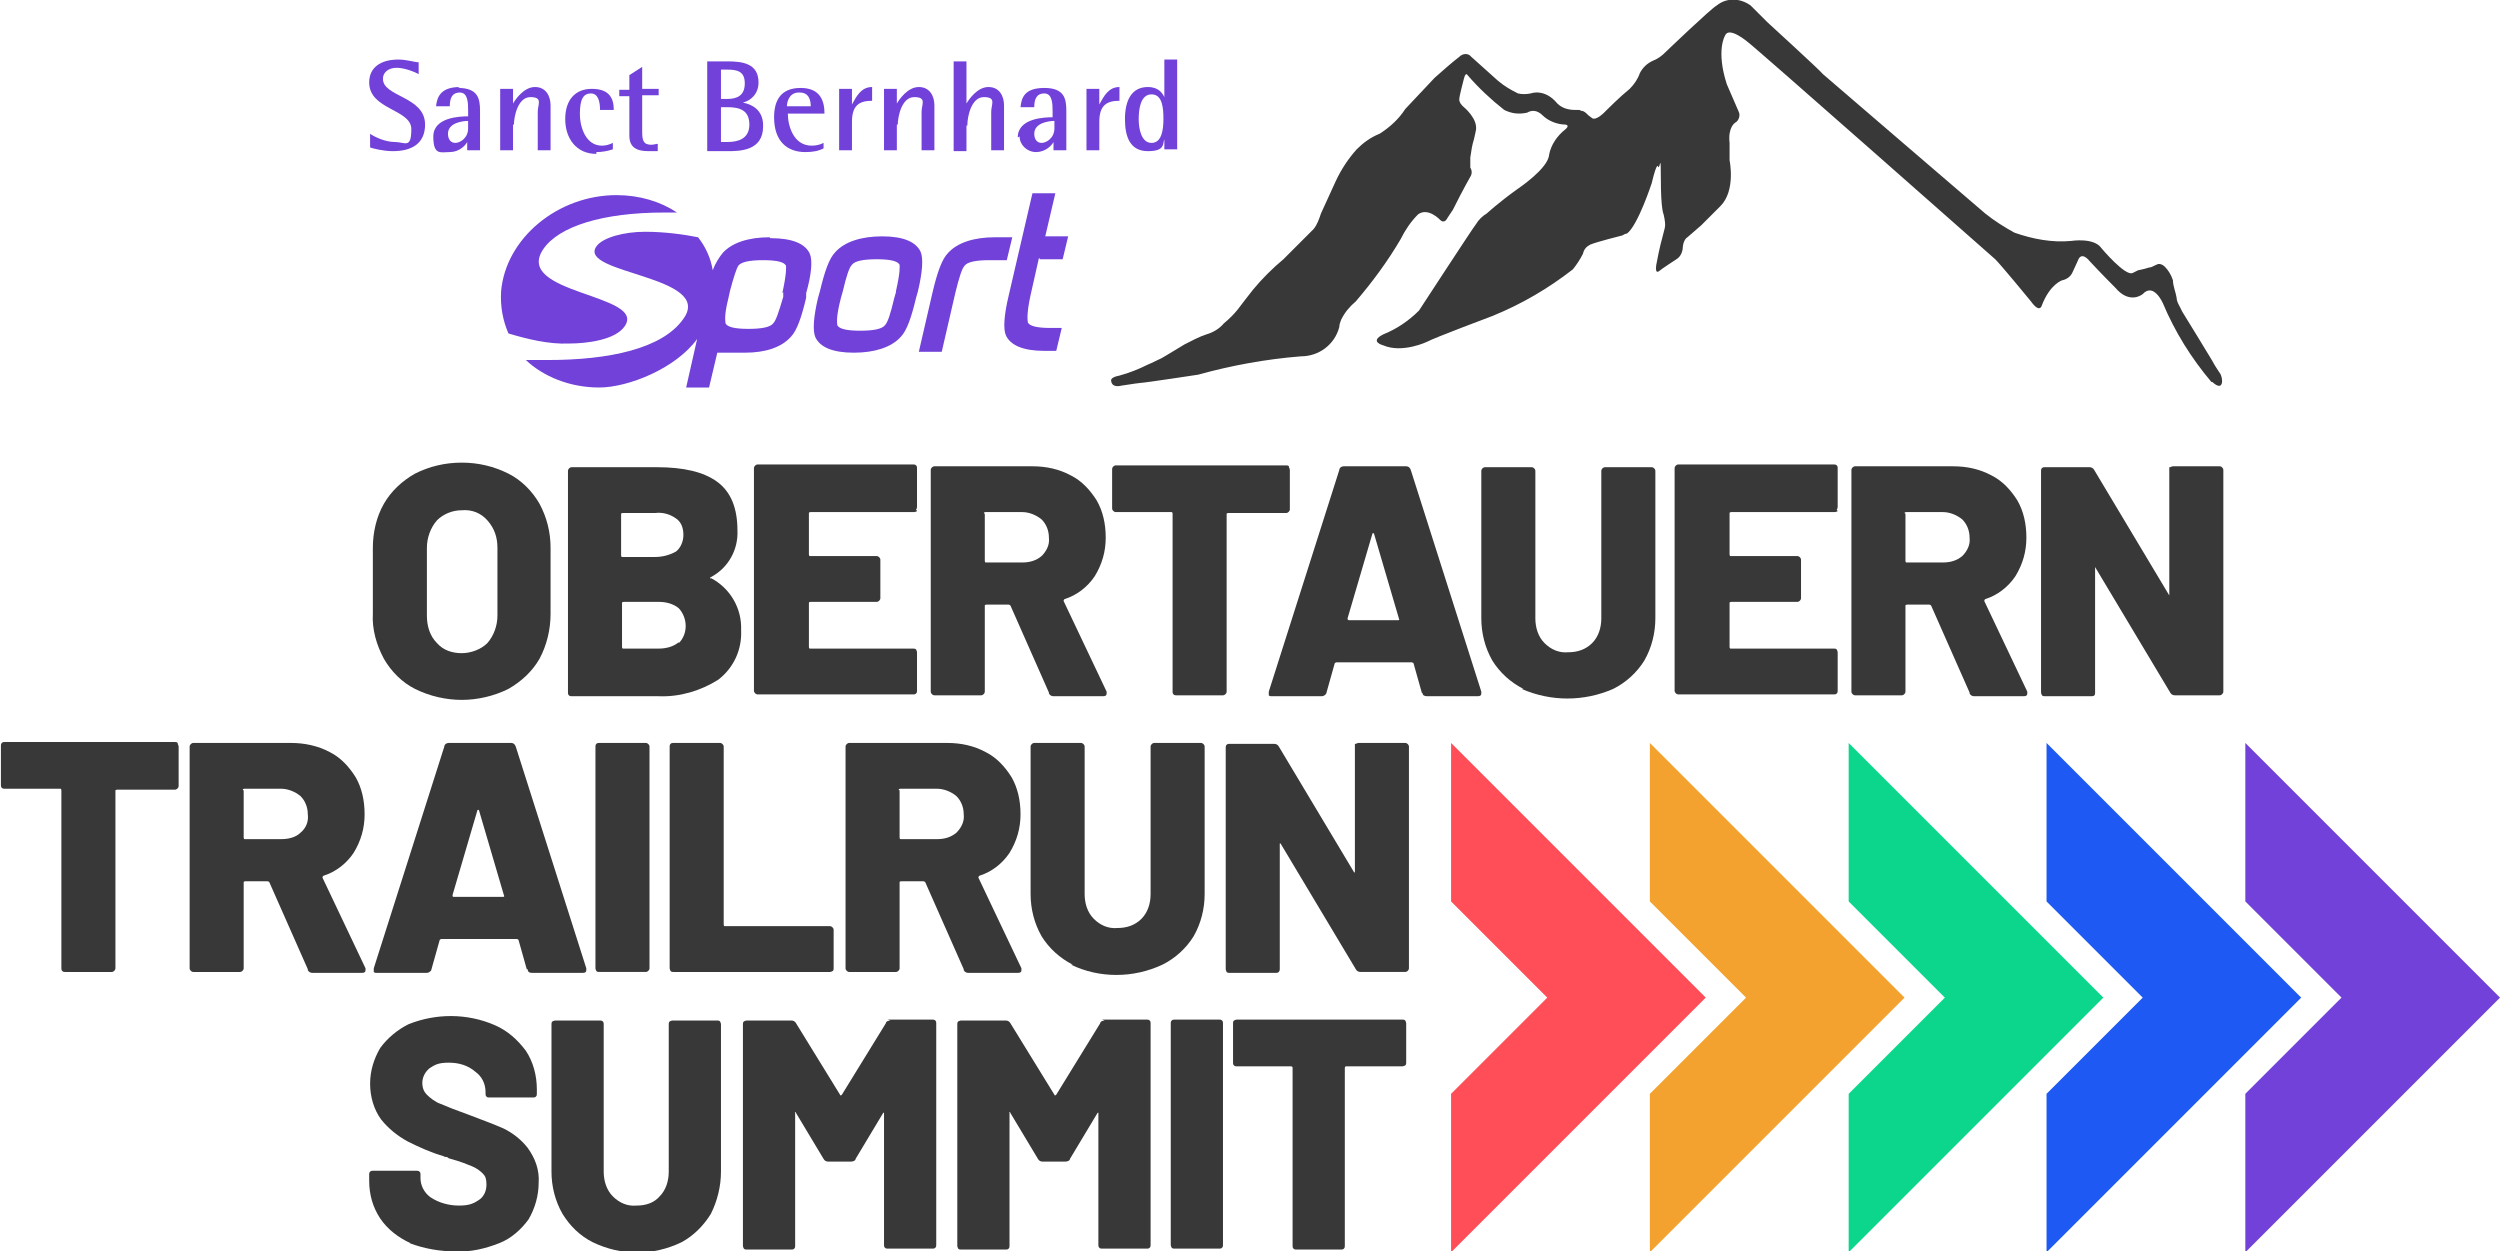 <?xml version="1.0" encoding="UTF-8"?>
<svg xmlns="http://www.w3.org/2000/svg" id="Ebene_1" data-name="Ebene 1" version="1.1" viewBox="0 0 272.9 136.6">
  <defs>
    <style>
      .cls-1 {
        fill: #0bd68c;
      }

      .cls-1, .cls-2, .cls-3, .cls-4, .cls-5, .cls-6 {
        stroke-width: 0px;
      }

      .cls-2 {
        fill: #ff4e57;
      }

      .cls-3 {
        fill: #1d59f2;
      }

      .cls-4 {
        fill: #f4a22f;
      }

      .cls-5 {
        fill: #7141d9;
      }

      .cls-6 {
        fill: #383838;
      }
    </style>
  </defs>
  <g id="Komponente_5_2" data-name="Komponente 5 2">
    <path id="Pfad_6276" data-name="Pfad 6276" class="cls-6" d="M241.4,41.7c-2.2-2.6-4-5.5-5.3-8.6,0,0-1-2.3-2.2-1,0,0-1.4,1.2-3-.7,0,0-1.6-1.6-2.8-2.9,0,0-.9-1.2-1.3,0l-.6,1.3c-.2.4-.6.7-1.1.8,0,0-1.3.4-2.2,2.7,0,0-.2,1-1.2-.4,0,0-3.2-3.9-3.9-4.6,0,0-26.5-23.4-27-23.7,0,0-2.1-1.8-2.5-.7,0,0-1,1.6.2,5.3l1.3,3c.2.4,0,1-.4,1.2,0,0-.8.5-.6,2.2v1.9s.7,3.3-1,5l-2.1,2.1-1.5,1.3s-.4.2-.5,1c0,.5-.2,1.1-.7,1.4,0,0-1.7,1.1-1.9,1.3,0,0-.6.5-.2-1.2.2-1.1.5-2.3.8-3.4h0c0-.1.2-.3-.1-1.6,0,0-.3-.5-.3-3.8s-.1-1-.3-1.4c0,0-.1-.7-.7,1.8,0,0-1.5,4.6-2.7,5.5-.2,0-.3.1-.5.2,0,0-2.8.7-3.5,1-.4.2-.7.5-.8,1-.3.6-.7,1.2-1.1,1.7-2.7,2.1-5.6,3.8-8.8,5.1,0,0-6.4,2.4-7.1,2.8,0,0-2.7,1.3-4.8.4,0,0-1.6-.4,0-1.2,1.5-.6,2.8-1.5,3.9-2.6,0,0,6-9.2,6.2-9.4.3-.5.7-.9,1.2-1.2,0,0,1.3-1.2,3.4-2.7,0,0,3.3-2.2,3.4-3.7.2-1.1.9-2.1,1.8-2.8,0,0,.5-.4,0-.5-.9,0-1.9-.4-2.5-1s-1.2-.6-1.7-.3c-.9.2-1.7.1-2.5-.3-1.4-1.1-2.8-2.4-4-3.8,0,0-.2-.4-.4.4,0,0-.5,1.9-.5,2.2,0,0-.1.4.5.9,0,0,1.6,1.3,1.3,2.6l-.2.9c-.2.6-.3,1.3-.4,2v1.1c.2.3.2.7,0,1,0,0-.7,1.2-1.9,3.6-.2.3-.4.6-.6.9,0,0-.3.7-.8.2,0,0-1.3-1.4-2.4-.6-.8.8-1.4,1.7-1.9,2.7-1.4,2.4-3.1,4.7-4.9,6.8-.7.6-1.2,1.2-1.6,2-.1.3-.2.5-.2.8-.5,1.9-2.2,3.2-4.2,3.2-3.8.3-7.6,1-11.2,2,0,0-5.9.9-6.3.9,0,0-.9.1-2.1.3,0,0-1,.3-1.1-.5,0,0-.2-.4.9-.6,1.1-.3,2.1-.7,3.1-1.2,0,0,.5-.2,1.5-.7,0,0,.7-.4,2.5-1.5.8-.4,1.5-.8,2.4-1.1.7-.2,1.4-.6,1.9-1.2.6-.5,1.1-1,1.5-1.5,0,0,1.6-2.1,1.7-2.2,1-1.2,2.1-2.3,3.3-3.3,0,0,2.9-2.9,3.3-3.3.4-.5.6-1.1.8-1.7l1.6-3.5c.6-1.3,1.4-2.5,2.3-3.5.7-.7,1.5-1.3,2.5-1.7,1.1-.7,2.1-1.6,2.8-2.7l3.2-3.4c.9-.8,1.8-1.6,2.7-2.3.4-.4,1-.4,1.3,0l2.9,2.6c.7.6,1.4,1,2.2,1.4.4.1.9.1,1.4,0,0,0,1.5-.6,2.9,1.1.5.5,1.2.7,1.9.7s.5,0,.7.1c.3,0,.5.2.8.5l.4.3s.4.4,1.6-.9c0,0,1.5-1.5,2.5-2.3.5-.5.9-1.1,1.1-1.7.3-.6.8-1.1,1.5-1.4.5-.2.9-.5,1.3-.9,0,0,5-4.8,5.6-5.1,1.1-.9,2.6-.8,3.7,0l1.8,1.8s5.8,5.3,6.1,5.7c0,0,17.1,14.7,17.7,15.2,1,.8,2.1,1.5,3.2,2.1,2,.7,4.1,1.1,6.2.9,0,0,2.5-.4,3.3.8,0,0,2.6,3.1,3.4,2.7l.6-.3s.6-.1,1.2-.3c.3,0,.5-.2.8-.3.3-.2.7,0,.9.2h0c.4.4.7.9.9,1.5,0,.6.3,1.3.4,1.9,0,.5.4,1,.6,1.5,0,0,3.2,5.2,3.3,5.4,0,0,.2.4.6,1l.2.3c.4.5.5,2.2-.8,1"></path>
    <path id="Pfad_6277" data-name="Pfad 6277" class="cls-6" d="M45.3,75.2c-1.4-.7-2.6-1.9-3.4-3.3-.8-1.5-1.3-3.2-1.2-4.9v-7.2c0-1.7.4-3.4,1.2-4.8.8-1.4,2-2.5,3.4-3.3,1.6-.8,3.3-1.2,5.1-1.2s3.5.4,5.1,1.2c1.4.7,2.6,1.9,3.4,3.3.8,1.5,1.2,3.1,1.2,4.8v7.2c0,1.7-.4,3.4-1.2,4.9-.8,1.4-2,2.5-3.4,3.3-1.6.8-3.4,1.2-5.1,1.2s-3.5-.4-5.1-1.2M53.2,70.2c.7-.8,1.1-1.9,1.1-3v-7.4c0-1.1-.3-2.1-1.1-3-.7-.8-1.7-1.2-2.8-1.1-1,0-2,.4-2.7,1.1-.7.8-1.1,1.9-1.1,3v7.4c0,1.1.3,2.2,1.1,3,.7.8,1.7,1.1,2.7,1.1s2.1-.4,2.8-1.1"></path>
    <path id="Pfad_6278" data-name="Pfad 6278" class="cls-6" d="M77.6,63.1c2.1,1.1,3.4,3.3,3.3,5.7.1,2.1-.8,4.1-2.5,5.4-1.9,1.2-4.2,1.9-6.5,1.8h-9.5c-.1,0-.2,0-.3-.1s-.1-.2-.1-.3v-24.2c0-.2.2-.4.4-.4h9.3c2.9,0,5.1.5,6.6,1.6s2.2,2.9,2.2,5.3c.1,2.1-1,4.1-2.9,5.1-.1,0-.1.1,0,.2M67.8,56.1v4.5s0,.2.1.2h3.6c.8,0,1.6-.2,2.3-.6.5-.4.8-1.1.8-1.8s-.2-1.4-.8-1.8c-.7-.5-1.5-.7-2.3-.6h-3.5s-.2,0-.2.1h0M74.1,70.2c1-1,1-2.7,0-3.8-.6-.5-1.4-.7-2.2-.7h-3.8s-.2,0-.2.1h0v4.8s0,.2.1.2h3.9c.8,0,1.6-.2,2.2-.7"></path>
    <path id="Pfad_6279" data-name="Pfad 6279" class="cls-6" d="M100.1,55.8s-.2.1-.3.1h-11.3s-.2,0-.2.1h0v4.5s0,.2.1.2h7.3c.2,0,.4.2.4.4h0v4.2c0,.2-.2.4-.4.4h-7.2s-.2,0-.2.1h0v4.8s0,.2.1.2h11.3c.1,0,.2,0,.3.1,0,0,.1.2.1.3v4.2c0,.1,0,.2-.1.3s-.2.1-.3.1h-17c-.2,0-.4-.2-.4-.4h0v-24.3c0-.2.2-.4.4-.4h17c.1,0,.2,0,.3.1s.1.2.1.3v4.2c0,.1,0,.2-.1.3"></path>
    <path id="Pfad_6280" data-name="Pfad 6280" class="cls-6" d="M114.5,75.6l-4.2-9.5s-.1-.1-.2-.1h-2.4s-.2,0-.2.1h0v9.4c0,.2-.2.4-.4.4h-5.1c-.2,0-.4-.2-.4-.4h0v-24.2c0-.2.2-.4.4-.4h10.7c1.5,0,2.9.3,4.2,1,1.2.6,2.1,1.6,2.8,2.7.7,1.2,1,2.6,1,4.1s-.4,2.9-1.2,4.2c-.8,1.2-2,2.1-3.3,2.5,0,0-.1.1-.1.2h0l4.7,9.9v.2c0,.2-.1.3-.4.3h-5.4c-.2,0-.4-.1-.5-.3M107.5,56.1v5.1s0,.2.1.2h4c.8,0,1.5-.2,2.1-.7.5-.5.9-1.2.8-2,0-.8-.3-1.5-.8-2-.6-.5-1.4-.8-2.1-.8h-4s-.2,0-.2.1h0"></path>
    <path id="Pfad_6281" data-name="Pfad 6281" class="cls-6" d="M140.7,51s.1.2.1.3v4.3c0,.2-.2.4-.4.4h-6.3s-.2,0-.2.1h0v19.4c0,.2-.2.4-.4.4h-5.1c-.1,0-.2,0-.3-.1s-.1-.2-.1-.3v-19.4s0-.2-.1-.2h-6.1c-.2,0-.4-.2-.4-.4v-4.3c0-.2.2-.4.4-.4h18.6c.1,0,.2,0,.3.1"></path>
    <path id="Pfad_6282" data-name="Pfad 6282" class="cls-6" d="M155.2,75.6l-.9-3.2s-.1-.1-.2-.1h-8.2s-.1,0-.2.1l-.9,3.2c0,.2-.3.4-.5.4h-5.5c-.1,0-.2,0-.3-.1v-.4l7.7-24.2c0-.2.2-.4.5-.4h6.8c.2,0,.4.1.5.4l7.7,24.2v.2c0,.2-.1.3-.4.3h-5.5c-.3,0-.5-.1-.5-.3M147.3,67.7h5.3c.1,0,.2,0,.1-.2l-2.7-9.2s0-.1-.1-.1c0,0-.1,0-.1.1l-2.7,9.2c0,.1,0,.2.2.2"></path>
    <path id="Pfad_6283" data-name="Pfad 6283" class="cls-6" d="M166.3,75.2c-1.4-.7-2.6-1.8-3.4-3.1-.8-1.4-1.2-3-1.2-4.6v-16.1c0-.2.2-.4.4-.4h5.1c.2,0,.4.2.4.4h0v16.1c0,1,.3,2,1,2.7s1.6,1.1,2.6,1c1,0,1.9-.3,2.6-1s1-1.7,1-2.7v-16.1c0-.2.2-.4.4-.4h5.1c.2,0,.4.2.4.4h0v16.1c0,1.6-.4,3.2-1.2,4.6-.8,1.3-2,2.4-3.4,3.1-3.2,1.4-6.8,1.4-10,0"></path>
    <path id="Pfad_6284" data-name="Pfad 6284" class="cls-6" d="M200.6,55.8s-.2.1-.3.1h-11.3s-.2,0-.2.1h0v4.5s0,.2.1.2h7.3c.2,0,.4.2.4.4h0v4.2c0,.2-.2.4-.4.4h-7.2s-.2,0-.2.1h0v4.8s0,.2.1.2h11.3c.1,0,.2,0,.3.1,0,0,.1.2.1.3v4.2c0,.1,0,.2-.1.3s-.2.1-.3.1h-17c-.2,0-.4-.2-.4-.4h0v-24.3c0-.2.2-.4.4-.4h17c.1,0,.2,0,.3.1s.1.2.1.3v4.2c0,.1,0,.2-.1.3"></path>
    <path id="Pfad_6285" data-name="Pfad 6285" class="cls-6" d="M215,75.6l-4.2-9.5s-.1-.1-.2-.1h-2.4s-.2,0-.2.1h0v9.4c0,.2-.2.4-.4.4h-5.1c-.2,0-.4-.2-.4-.4h0v-24.2c0-.2.2-.4.4-.4h10.7c1.5,0,2.9.3,4.2,1,1.2.6,2.1,1.6,2.8,2.7.7,1.2,1,2.6,1,4.1s-.4,2.9-1.2,4.2c-.8,1.2-2,2.1-3.3,2.5,0,0-.1.1-.1.2h0l4.7,9.9v.2c0,.2-.1.3-.4.3h-5.4c-.2,0-.4-.1-.5-.3M208,56.1v5.1s0,.2.1.2h4c.8,0,1.5-.2,2.1-.7.5-.5.9-1.2.8-2,0-.8-.3-1.5-.8-2-.6-.5-1.4-.8-2.1-.8h-4s-.2,0-.2.1h0"></path>
    <path id="Pfad_6286" data-name="Pfad 6286" class="cls-6" d="M236.9,51s.2-.1.3-.1h5.1c.2,0,.4.2.4.4h0v24.2c0,.2-.2.4-.4.4h-4.9c-.2,0-.4-.1-.5-.3l-8.2-13.7s0-.1,0,0v13.7c0,.2,0,.4-.4.4h-5.1c-.1,0-.2,0-.3-.1,0,0-.1-.2-.1-.3v-24.2c0-.1,0-.2.1-.3s.2-.1.3-.1h4.9c.2,0,.4.1.5.3l8.2,13.7s0,.1,0,0v-14"></path>
    <path id="Pfad_6287" data-name="Pfad 6287" class="cls-6" d="M19.4,81.2s.1.2.1.3v4.3c0,.2-.2.4-.4.4h-6.3s-.2,0-.2.1h0v19.4c0,.2-.2.4-.4.4h-5.1c-.1,0-.2,0-.3-.1s-.1-.2-.1-.3v-19.4s0-.2-.1-.2H.5c-.1,0-.2,0-.3-.1s-.1-.2-.1-.3v-4.3c0-.1,0-.2.1-.3s.2-.1.3-.1h18.6c.1,0,.2,0,.3.1"></path>
    <path id="Pfad_6288" data-name="Pfad 6288" class="cls-6" d="M33.6,105.8l-4.2-9.5s-.1-.1-.2-.1h-2.4s-.2,0-.2.1h0v9.4c0,.2-.2.4-.4.4h-5.1c-.2,0-.4-.2-.4-.4h0v-24.2c0-.2.2-.4.4-.4h10.7c1.4,0,2.9.3,4.2,1,1.2.6,2.1,1.6,2.8,2.7.7,1.2,1,2.6,1,4.1s-.4,2.9-1.2,4.2c-.8,1.2-2,2.1-3.3,2.5,0,0-.1.1-.1.2h0l4.7,9.9v.2c0,.2-.1.3-.4.3h-5.4c-.2,0-.4-.1-.5-.3M26.6,86.3v5.1s0,.2.1.2h4c.8,0,1.6-.2,2.1-.7.6-.5.9-1.2.8-2,0-.8-.3-1.5-.8-2-.6-.5-1.4-.8-2.1-.8h-4s-.2,0-.2.1h0"></path>
    <path id="Pfad_6289" data-name="Pfad 6289" class="cls-6" d="M57.5,105.8l-.9-3.2s-.1-.1-.2-.1h-8.2s-.1,0-.2.1l-.9,3.2c0,.2-.3.4-.5.4h-5.5c-.1,0-.2,0-.3-.1v-.4l7.7-24.2c0-.2.2-.4.5-.4h6.8c.2,0,.4.1.5.4l7.7,24.2v.2c0,.2-.1.3-.4.3h-5.5c-.3,0-.5-.1-.5-.4M49.6,97.9h5.3c.1,0,.2,0,.1-.2l-2.7-9.2s0-.1-.1-.1c0,0-.1,0-.1.1l-2.7,9.2c0,.1,0,.2.1.2"></path>
    <path id="Pfad_6290" data-name="Pfad 6290" class="cls-6" d="M65.1,106s-.1-.2-.1-.3v-24.2c0-.1,0-.2.1-.3s.2-.1.3-.1h5.1c.2,0,.4.2.4.4h0v24.2c0,.2-.2.4-.4.4h-5.1c-.1,0-.2,0-.3-.1"></path>
    <path id="Pfad_6291" data-name="Pfad 6291" class="cls-6" d="M73.2,106s-.1-.2-.1-.3v-24.2c0-.1,0-.2.1-.3s.2-.1.3-.1h5.1c.2,0,.4.2.4.4h0v19.4s0,.2.1.2h11.5c.2,0,.4.2.4.4v4.2c0,.1,0,.2-.1.3,0,0-.2.1-.3.1h-17.1c-.1,0-.2,0-.3-.1"></path>
    <path id="Pfad_6292" data-name="Pfad 6292" class="cls-6" d="M105.2,105.8l-4.2-9.5s-.1-.1-.2-.1h-2.4s-.2,0-.2.1h0v9.4c0,.2-.2.4-.4.4h-5.1c-.2,0-.4-.2-.4-.4h0v-24.2c0-.2.2-.4.4-.4h10.7c1.5,0,2.9.3,4.2,1,1.2.6,2.1,1.6,2.8,2.7.7,1.2,1,2.6,1,4.1s-.4,2.9-1.2,4.2c-.8,1.2-2,2.1-3.3,2.5,0,0-.1.1-.1.2h0l4.7,9.9v.2c0,.2-.1.3-.4.3h-5.4c-.2,0-.4-.1-.5-.3M98.2,86.3v5.1s0,.2.1.2h4c.8,0,1.5-.2,2.1-.7.5-.5.9-1.2.8-2,0-.8-.3-1.5-.8-2-.6-.5-1.4-.8-2.1-.8h-4s-.2,0-.2.1h0"></path>
    <path id="Pfad_6293" data-name="Pfad 6293" class="cls-6" d="M117.1,105.3c-1.4-.7-2.6-1.8-3.4-3.1-.8-1.4-1.2-3-1.2-4.6v-16.1c0-.2.2-.4.4-.4h5.1c.2,0,.4.2.4.4h0v16.1c0,1,.3,2,1,2.7s1.6,1.1,2.6,1c1,0,1.9-.3,2.6-1s1-1.7,1-2.7v-16.1c0-.2.2-.4.4-.4h5.1c.2,0,.4.2.4.4h0v16.1c0,1.6-.4,3.2-1.2,4.6-.8,1.3-2,2.4-3.4,3.1-3.2,1.5-6.9,1.5-10,0"></path>
    <path id="Pfad_6294" data-name="Pfad 6294" class="cls-6" d="M148,81.2s.2-.1.3-.1h5.1c.2,0,.4.2.4.4h0v24.2c0,.2-.2.4-.4.4h-4.9c-.2,0-.4-.1-.5-.3l-8.2-13.7s-.1-.1-.1,0v13.7c0,.2-.1.4-.4.4h-5.1c-.1,0-.2,0-.3-.1,0,0-.1-.2-.1-.3v-24.2c0-.1,0-.2.1-.3s.2-.1.3-.1h4.9c.2,0,.4.1.5.3l8.2,13.7s.1.1.1,0v-14"></path>
    <path id="Pfad_6295" data-name="Pfad 6295" class="cls-6" d="M44.8,135.7c-1.3-.6-2.5-1.5-3.3-2.7s-1.2-2.6-1.2-4.1v-.7c0-.1,0-.2.1-.3s.2-.1.3-.1h4.8c.1,0,.2,0,.3.1s.1.2.1.3v.4c0,.8.4,1.6,1.1,2.1.9.6,2,.9,3.1.9s1.6-.2,2.3-.7c.5-.4.7-1,.7-1.6s-.1-.9-.4-1.2c-.3-.3-.7-.6-1.2-.8-.5-.2-1.2-.5-2.3-.8-.1,0-.3-.1-.4-.2-.1,0-.3,0-.4-.1-1.4-.4-2.7-1-3.9-1.6-1.1-.6-2.1-1.4-2.9-2.4-.8-1.1-1.2-2.5-1.2-3.9s.4-2.7,1.1-3.9c.8-1.1,1.9-2,3.1-2.6,3-1.2,6.4-1.2,9.4.1,1.4.6,2.5,1.6,3.4,2.8.8,1.2,1.2,2.7,1.2,4.2v.5c0,.1,0,.2-.1.3s-.2.1-.3.1h-4.8c-.1,0-.2,0-.3-.1s-.1-.2-.1-.3v-.2c0-.9-.4-1.7-1.1-2.2-.8-.7-1.8-1-2.9-1s-1.5.2-2.1.6c-.5.4-.8,1-.8,1.6s.2,1,.5,1.3.9.8,1.5,1c.7.3,1.7.7,3.1,1.2,1.6.6,2.9,1.1,3.8,1.5,1,.5,1.9,1.2,2.6,2.1.8,1.1,1.3,2.4,1.2,3.8,0,1.4-.4,2.8-1.1,4-.8,1.1-1.9,2.1-3.2,2.6-1.5.6-3.2,1-4.8.9-1.7,0-3.4-.3-5-.9"></path>
    <path id="Pfad_6296" data-name="Pfad 6296" class="cls-6" d="M64.7,135.6c-1.4-.7-2.5-1.8-3.3-3.1-.8-1.4-1.2-3-1.2-4.6v-16.1c0-.1,0-.2.1-.3,0,0,.2-.1.3-.1h4.9c.1,0,.2,0,.3.1s.1.2.1.3v16.1c0,1,.3,2,1,2.7s1.6,1.1,2.6,1c1,0,1.9-.3,2.5-1,.7-.7,1-1.7,1-2.7v-16.1c0-.1,0-.2.1-.3,0,0,.2-.1.3-.1h4.9c.1,0,.2,0,.3.1,0,0,.1.2.1.3v16.1c0,1.6-.4,3.2-1.1,4.6-.8,1.3-1.9,2.4-3.2,3.1-3.1,1.5-6.6,1.5-9.7,0"></path>
    <path id="Pfad_6297" data-name="Pfad 6297" class="cls-6" d="M96.9,111.3h4.9c.1,0,.2,0,.3.1s.1.2.1.3v24.2c0,.1,0,.2-.1.3s-.2.1-.3.1h-4.9c-.1,0-.2,0-.3-.1s-.1-.2-.1-.3v-14.4h0q0-.1-.1,0l-3,5c0,.2-.3.3-.5.3h-2.5c-.2,0-.4-.1-.5-.3l-3-5s0-.1-.1-.1,0,0,0,.1v14.5c0,.1,0,.2-.1.3s-.2.1-.3.1h-4.9c-.1,0-.2,0-.3-.1,0,0-.1-.2-.1-.3v-24.2c0-.1,0-.2.1-.3,0,0,.2-.1.3-.1h4.9c.2,0,.4.1.5.3l4.8,7.8c0,.1.1.1.2,0l4.8-7.8c0-.2.3-.3.5-.3"></path>
    <path id="Pfad_6298" data-name="Pfad 6298" class="cls-6" d="M120.3,111.3h4.9c.1,0,.2,0,.3.1s.1.2.1.3v24.2c0,.1,0,.2-.1.3s-.2.1-.3.1h-4.9c-.1,0-.2,0-.3-.1s-.1-.2-.1-.3v-14.4h0q0-.1-.1,0l-3,5c0,.2-.3.3-.5.3h-2.5c-.2,0-.4-.1-.5-.3l-3-5s0-.1-.1-.1,0,0,0,.1v14.5c0,.1,0,.2-.1.3s-.2.1-.3.1h-4.9c-.1,0-.2,0-.3-.1,0,0-.1-.2-.1-.3v-24.2c0-.1,0-.2.1-.3,0,0,.2-.1.3-.1h4.9c.2,0,.4.1.5.3l4.8,7.8c0,.1.1.1.2,0l4.8-7.8c0-.2.3-.3.5-.3"></path>
    <path id="Pfad_6299" data-name="Pfad 6299" class="cls-6" d="M127.9,136.2s-.1-.2-.1-.3v-24.2c0-.1,0-.2.1-.3s.2-.1.3-.1h4.9c.1,0,.2,0,.3.1s.1.2.1.3v24.2c0,.1,0,.2-.1.3s-.2.1-.3.1h-4.9c-.1,0-.2,0-.3-.1"></path>
    <path id="Pfad_6300" data-name="Pfad 6300" class="cls-6" d="M153.4,111.4s.1.2.1.3v4.3c0,.1,0,.2-.1.3,0,0-.2.1-.3.1h-6.1c-.1,0-.2,0-.2.2v19.4c0,.1,0,.2-.1.3s-.2.1-.3.1h-4.9c-.1,0-.2,0-.3-.1s-.1-.2-.1-.3v-19.4c0-.1,0-.2-.2-.2h-5.9c-.1,0-.2,0-.3-.1s-.1-.2-.1-.3v-4.3c0-.1,0-.2.1-.3,0,0,.2-.1.3-.1h18.1c.1,0,.2,0,.3.1"></path>
    <path id="Pfad_6301" data-name="Pfad 6301" class="cls-2" d="M158.4,81.1v17.3l10.5,10.5-10.5,10.5v17.3l27.8-27.8-27.8-27.8Z"></path>
    <path id="Pfad_6302" data-name="Pfad 6302" class="cls-4" d="M180.1,81.1v17.3l10.5,10.5-10.5,10.5v17.3l27.8-27.8-27.8-27.8Z"></path>
    <path id="Pfad_6303" data-name="Pfad 6303" class="cls-1" d="M201.8,81.1v17.3l10.5,10.5-10.5,10.5v17.3l27.8-27.8-27.8-27.8Z"></path>
    <path id="Pfad_6304" data-name="Pfad 6304" class="cls-3" d="M223.4,81.1v17.3l10.5,10.5-10.5,10.5v17.3l27.8-27.8-27.8-27.8h0Z"></path>
    <path id="Pfad_6305" data-name="Pfad 6305" class="cls-5" d="M245.1,81.1v17.3l10.5,10.5-10.5,10.5v17.3l27.8-27.8-27.8-27.8Z"></path>
  </g>
  <g>
    <path class="cls-5" d="M125.7,15.6c-1.1,0-1.4-1.5-1.4-2.6s.2-2.7,1.4-2.7,1.3,1.5,1.3,2.7-.2,2.6-1.3,2.6M127.1,6.6v4h0c-.2-.4-.6-1.1-1.8-1.1-1.8,0-2.5,1.5-2.5,3.5s.6,3.5,2.5,3.5,1.6-.8,1.8-1.3h0v1.1h1.4V6.5h-1.4Z"></path>
    <path class="cls-5" d="M87.3,10.1c1.1,0,1.2,1,1.2,1.5h-2.6c0-.4.2-1.5,1.3-1.5M87.9,16.6c.8,0,1.4-.1,2-.4v-.6c-.4.2-.8.3-1.3.3-2,0-2.6-2.2-2.6-3.5h4c0-1.3-.4-2.8-2.6-2.8s-2.9,1.4-2.9,3.2c0,2.7,1.5,3.8,3.4,3.8"></path>
    <path class="cls-5" d="M120,11.4h0v-1.7h-1.4v6.7h1.4v-3.1c0-1.8.8-2.3,2.2-2.3v-1.5c-1.2,0-1.7,1-2.2,1.9"></path>
    <path class="cls-5" d="M93,13.3c0-1.8.8-2.3,2.2-2.3v-1.5c-1.2,0-1.7,1-2.2,1.9h0v-1.7h-1.4v6.7h1.4v-3.1h0Z"></path>
    <path class="cls-5" d="M115.1,14c0,1.1-.9,1.6-1.4,1.6s-.8-.4-.8-1c0-1.2,1.6-1.4,2.2-1.4v.8h0ZM111.3,14.9c0,.9.8,1.7,1.8,1.7s1.7-.7,1.9-1.1h0v.9h1.4v-4.3c0-1.3-.2-2.5-2.4-2.5s-2.5,1.1-2.6,2.1h1.5c0-.8.2-1.5,1.1-1.5s.9,1.2.9,2v.6c-.9,0-3.8.1-3.8,2.2"></path>
    <path class="cls-5" d="M98,13.6c0-.8.4-3,1.8-3s.8.8.8,1.6v4.2h1.4v-4.9c0-1-.5-2-1.7-2s-2.1,1.3-2.4,1.8h0v-1.6h-1.4v6.7h1.4v-2.8h.1Z"></path>
    <path class="cls-5" d="M105.6,13.6c0-.8.4-3,1.8-3s.8.8.8,1.6v4.2h1.4v-4.9c0-1-.5-2-1.7-2s-2.1,1.3-2.4,1.8h0v-4.6h-1.4v9.8h1.4v-2.8h.1Z"></path>
    <path class="cls-5" d="M78.7,11.7h.7c1.3,0,2.4.3,2.4,1.9s-1.3,1.9-2.4,1.9h-.7v-3.7h0ZM78.7,7.6h.7c1.1,0,1.9.2,1.9,1.5s-.8,1.7-1.9,1.7h-.7v-3.2ZM83.3,13.7c0-1.7-1.2-2.3-2.2-2.5h0c.8-.2,1.7-.9,1.7-2.2,0-2.1-1.8-2.3-3.4-2.3h-2.2v9.8h2.2c1.3,0,3.9,0,3.9-2.7"></path>
    <path class="cls-5" d="M56.1,13.6c0-.8.4-3,1.8-3s.8.8.8,1.6v4.2h1.4v-4.9c0-1-.5-2-1.7-2s-2.1,1.3-2.4,1.8h0v-1.6h-1.4v6.7h1.4v-2.8h.1Z"></path>
    <path class="cls-5" d="M41.8,8.6c0-.7.6-1.2,1.5-1.2s2.1.5,2.4.7v-1.3c-.4,0-1.3-.3-2.2-.3-2,0-3.2.9-3.2,2.5,0,3,4.6,2.9,4.6,5.1s-.7,1.4-1.8,1.4-2.3-.6-2.7-.9v1.5c.3.1,1.4.4,2.5.4,2,0,3.5-.8,3.5-2.9,0-3.1-4.6-3-4.6-5"></path>
    <path class="cls-5" d="M68.7,14.8c0,1.3.8,1.7,2.1,1.7s.7,0,1,0v-.8c-.2,0-.4.1-.7.1-.9,0-1-.5-1-1.5v-3.9h1.8v-.7h-1.8v-2.4l-1.4.9v1.6h-1.1v.7h1.1v4.4h0Z"></path>
    <path class="cls-5" d="M51.1,14c0,1.1-.9,1.6-1.4,1.6s-.8-.4-.8-1c0-1.2,1.6-1.4,2.2-1.4v.8h0ZM50.2,9.5c-2.1,0-2.5,1.1-2.6,2.1h1.5c0-.8.2-1.5,1.1-1.5s.9,1.2.9,2v.6c-.9,0-3.8.1-3.8,2.2s.8,1.7,1.8,1.7,1.7-.7,1.9-1.1h0v.9h1.4v-4.3c0-1.3-.2-2.5-2.4-2.5"></path>
    <path class="cls-5" d="M65.1,16.6c.6,0,1.2-.1,1.8-.3v-.7c-.4.2-.8.3-1.2.3-1.7,0-2.4-1.9-2.4-3.5s.4-2.2,1.2-2.2,1,.9,1,1.8h1.5c0-1.4-.6-2.3-2.4-2.3s-2.9,1.2-2.9,3.3,1.2,3.8,3.4,3.8"></path>
    <path class="cls-5" d="M62.1,37.5c2,0,5.1-.4,6.1-1.9,2.4-3.5-12.2-3.5-8.9-8.4,1.7-2.5,6.5-4,13.2-4s.9,0,1.4,0c-1.8-1.2-4.1-1.9-6.6-1.9-6.4,0-12.1,4.7-12.6,10.5-.1,1.7.2,3.2.8,4.6,2,.6,4.4,1.2,6.6,1.1"></path>
    <path class="cls-5" d="M85.5,31.9v.5c-.5,1.7-.8,2.6-1.1,2.9-.3.4-1.2.6-2.7.6s-2.3-.2-2.5-.6c0-.2-.2-.7.3-2.7l.2-.9c.4-1.5.7-2.4.9-2.7.3-.4,1.2-.6,2.7-.6s2.3.2,2.5.6c0,.2.1.7-.4,3M84,25.9c-2.3,0-4.1.6-5.1,1.7-.4.5-.8,1.1-1.1,1.9-.2-1.3-.8-2.6-1.6-3.6-1.5-.3-3.6-.6-5.8-.6s-4.6.6-5.3,1.6c-2.1,3,12.9,3.2,9.5,7.9-2.3,3.3-8.2,4.5-14.8,4.5s-1.7,0-2.4,0c1.9,1.8,4.8,3,8,3s8.4-2.1,10.7-5.3l-1.2,5.3h2.5l.9-3.8h3c2.3,0,4-.6,5-1.7.7-.7,1.2-2.2,1.7-4.3v-.5c.6-2.1.7-3.6.4-4.3-.5-1.1-1.9-1.7-4.3-1.7"></path>
    <path class="cls-5" d="M110.4,25.9h-1.8c-2.3,0-4.1.6-5.1,1.7-.7.7-1.2,2.2-1.7,4.3l-1.5,6.5h2.5l1.5-6.5c.4-1.6.7-2.6,1-2.9.3-.4,1.2-.6,2.7-.6h1.9l.6-2.5h-.1Z"></path>
    <path class="cls-5" d="M113.5,28.3h2.5l.6-2.5h-2.5l1.1-4.7h-2.5l-2.6,11.2c-.5,2.1-.6,3.6-.3,4.3.5,1.1,1.9,1.7,4.2,1.7h1.3l.6-2.5h-1.2c-1.5,0-2.3-.2-2.5-.6,0-.2-.2-.7.3-3l.9-4h.1Z"></path>
    <path class="cls-5" d="M97.8,31.9l-.2.7c-.4,1.7-.7,2.6-1,2.9-.3.4-1.2.6-2.7.6s-2.3-.2-2.5-.6c0-.2-.2-.7.4-3l.2-.7c.4-1.7.7-2.6,1-2.9.3-.4,1.2-.6,2.7-.6s2.3.2,2.5.6c0,.2.1.7-.4,2.9M100.5,27.5c-.5-1.1-1.9-1.7-4.2-1.7s-4.1.6-5.1,1.7c-.7.7-1.2,2.2-1.7,4.3l-.2.7c-.5,2.1-.6,3.6-.3,4.3.5,1.1,1.9,1.7,4.2,1.7s4.1-.6,5.1-1.7c.7-.7,1.2-2.2,1.7-4.3l.2-.7c.5-2.1.6-3.6.3-4.3"></path>
  </g>
</svg>
